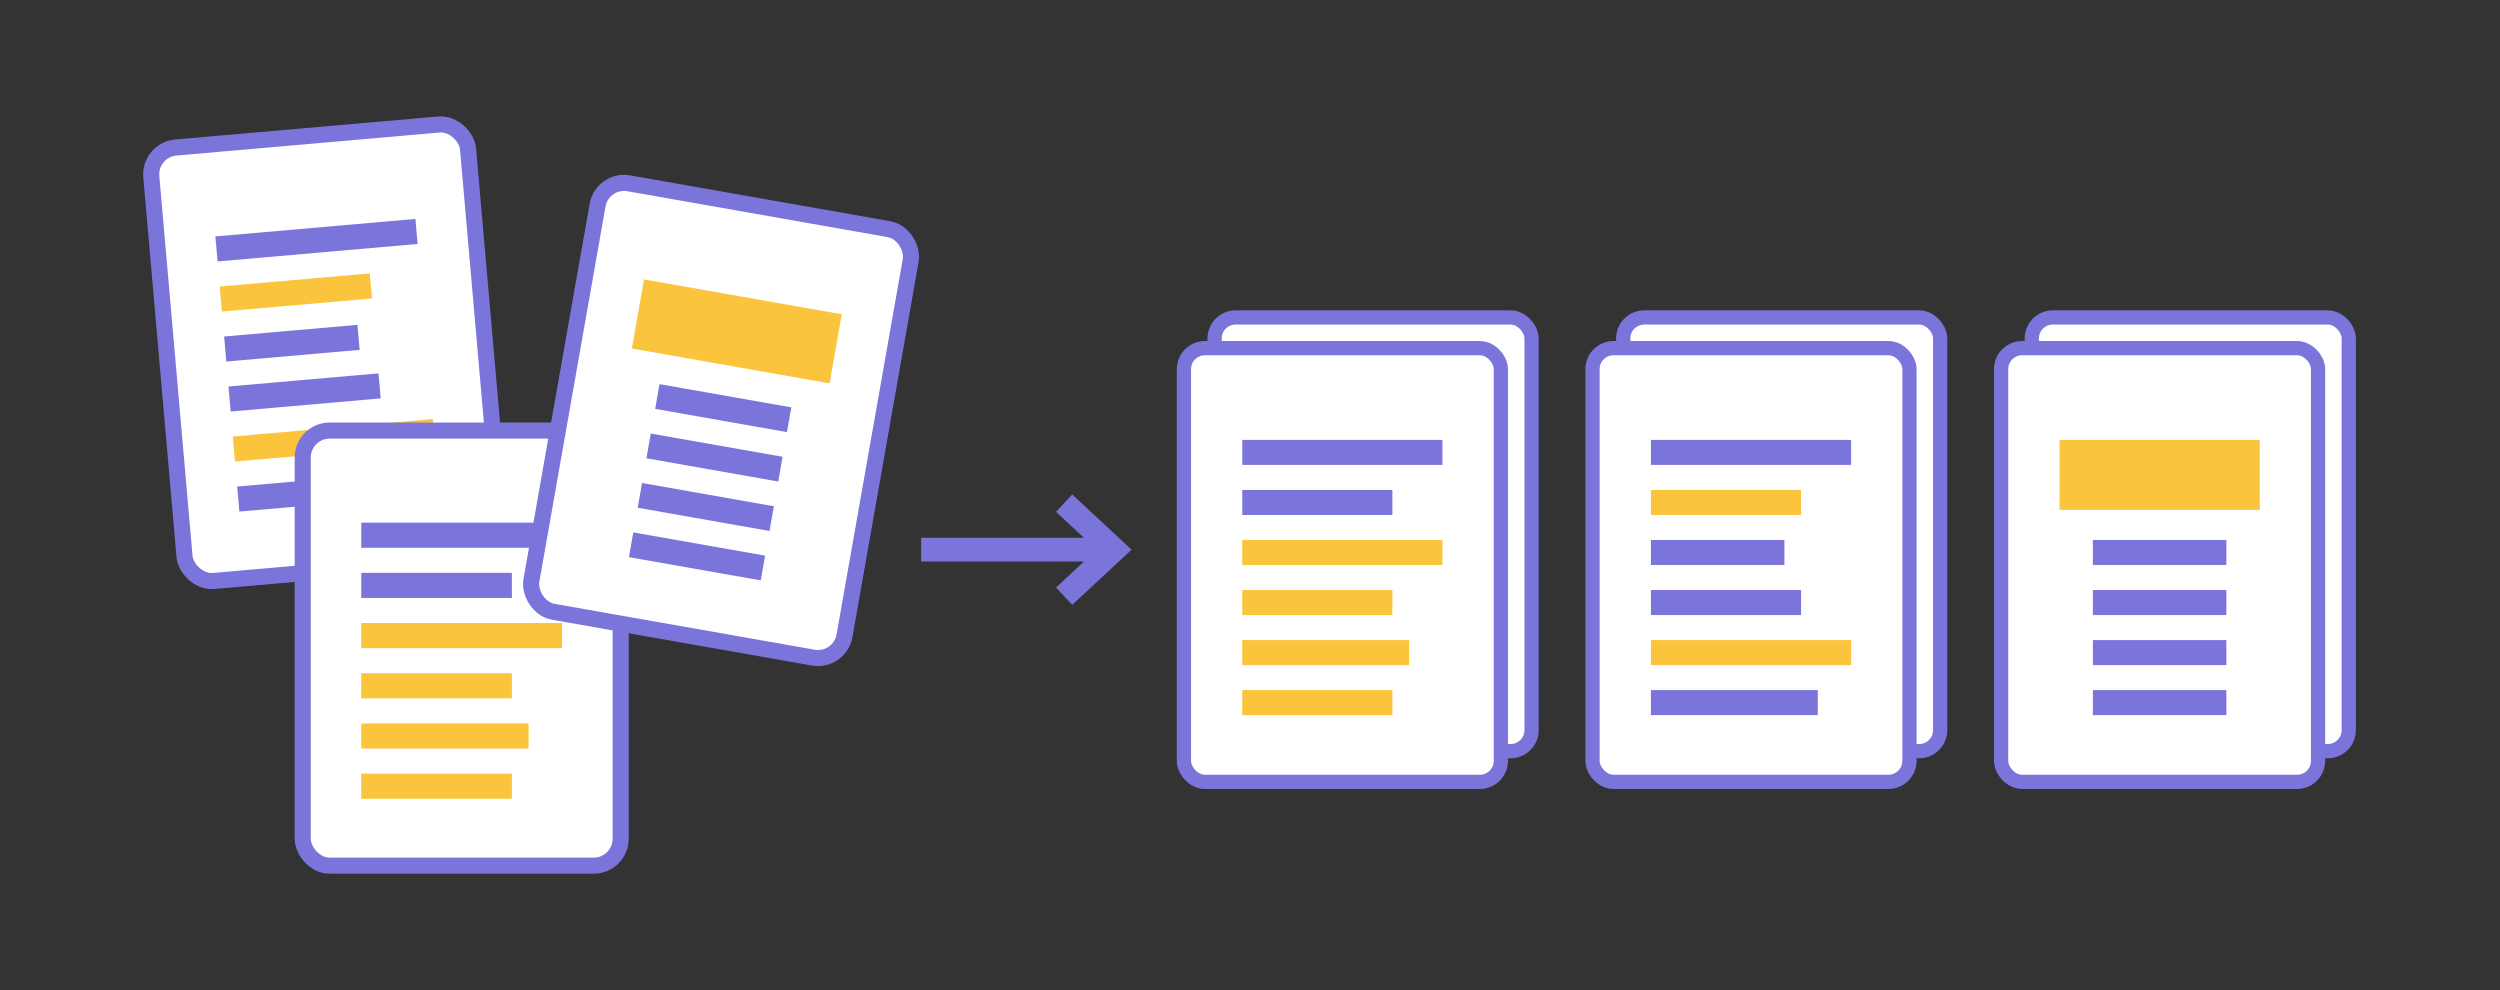 <?xml version="1.0" encoding="UTF-8"?><svg id="a" xmlns="http://www.w3.org/2000/svg" viewBox="0 0 404 160"><rect x="0" y="0" width="404" height="160" fill="#333333" stroke="none"/><rect x="262.31" y="51.3" width="51.22" height="70.09" rx="3.4" ry="3.4" fill="#fff" stroke="#7b75db" stroke-linecap="round" stroke-linejoin="round" stroke-width="2.3"/><rect x="257.35" y="56.26" width="51.22" height="70.09" rx="3.4" ry="3.4" fill="#fff" stroke="#7b75db" stroke-linecap="round" stroke-linejoin="round" stroke-width="2.3"/><rect x="266.79" y="71.09" width="32.35" height="4.04" fill="#7b75db"/><rect x="266.79" y="79.18" width="24.26" height="4.04" fill="#fac53d"/><rect x="266.79" y="87.26" width="21.57" height="4.04" fill="#7b75db"/><rect x="266.79" y="95.35" width="24.26" height="4.04" fill="#7b75db"/><rect x="266.79" y="103.44" width="32.35" height="4.04" fill="#fac53d"/><rect x="266.79" y="111.52" width="26.96" height="4.04" fill="#7b75db"/><rect x="328.34" y="51.3" width="51.22" height="70.09" rx="3.4" ry="3.4" fill="#fff" stroke="#7b75db" stroke-linecap="round" stroke-linejoin="round" stroke-width="2.3"/><rect x="323.38" y="56.26" width="51.22" height="70.09" rx="3.4" ry="3.4" fill="#fff" stroke="#7b75db" stroke-linecap="round" stroke-linejoin="round" stroke-width="2.3"/><rect x="332.82" y="71.09" width="32.35" height="11.31" fill="#fac53d"/><rect x="338.21" y="87.26" width="21.57" height="4.04" fill="#7b75db"/><rect x="338.21" y="95.35" width="21.57" height="4.04" fill="#7b75db"/><rect x="338.21" y="103.44" width="21.57" height="4.04" fill="#7b75db"/><rect x="338.21" y="111.52" width="21.57" height="4.04" fill="#7b75db"/><rect x="196.28" y="51.3" width="51.22" height="70.09" rx="3.4" ry="3.4" fill="#fff" stroke="#7b75db" stroke-linecap="round" stroke-linejoin="round" stroke-width="2.3"/><rect x="191.32" y="56.26" width="51.22" height="70.09" rx="3.4" ry="3.4" fill="#fff" stroke="#7b75db" stroke-linecap="round" stroke-linejoin="round" stroke-width="2.3"/><rect x="200.75" y="71.09" width="32.35" height="4.04" fill="#7b75db"/><rect x="200.75" y="79.18" width="24.26" height="4.04" fill="#7b75db"/><rect x="200.75" y="87.26" width="32.35" height="4.04" fill="#fac53d"/><rect x="200.75" y="95.35" width="24.26" height="4.04" fill="#fac53d"/><rect x="200.75" y="103.44" width="26.96" height="4.04" fill="#fac53d"/><rect x="200.75" y="111.52" width="24.26" height="4.04" fill="#fac53d"/><line x1="148.86" y1="88.82" x2="179.41" y2="88.82" fill="none" stroke="#7b75db" stroke-miterlimit="10" stroke-width="3.84"/><polygon points="173.32 96.33 172.07 94.99 178.7 88.83 172.07 82.66 173.32 81.32 181.4 88.83 173.32 96.33" fill="#7b75db" stroke="#7b75db" stroke-miterlimit="10" stroke-width="2"/><rect x="27.04" y="21.85" width="51.38" height="70.31" rx="4.35" ry="4.35" transform="translate(-4.77 4.81) rotate(-5)" fill="#fff" stroke="#7b75db" stroke-linecap="round" stroke-linejoin="round" stroke-width="2.6"/><rect x="34.92" y="36.79" width="32.45" height="4.06" transform="translate(-3.19 4.6) rotate(-5)" fill="#7b75db"/><rect x="35.64" y="45.23" width="24.34" height="4.06" transform="translate(-3.94 4.35) rotate(-5)" fill="#fac53d"/><rect x="36.35" y="53.43" width="21.63" height="4.06" transform="translate(-4.65 4.32) rotate(-5)" fill="#7b75db"/><rect x="37.05" y="61.39" width="24.34" height="4.06" transform="translate(-5.34 4.53) rotate(-5)" fill="#7b75db"/><rect x="37.74" y="69.12" width="32.45" height="4.06" transform="translate(-6 4.97) rotate(-5)" fill="#fac53d"/><rect x="38.46" y="77.44" width="27.04" height="4.06" transform="translate(-6.73 4.83) rotate(-5)" fill="#7b75db"/><rect x="48.92" y="69.58" width="51.38" height="70.31" rx="4.35" ry="4.35" fill="#fff" stroke="#7b75db" stroke-linecap="round" stroke-linejoin="round" stroke-width="2.6"/><rect x="58.38" y="84.46" width="32.45" height="4.06" fill="#7b75db"/><rect x="58.38" y="92.57" width="24.34" height="4.06" fill="#7b75db"/><rect x="58.38" y="100.68" width="32.45" height="4.06" fill="#fac53d"/><rect x="58.38" y="108.79" width="24.34" height="4.06" fill="#fac53d"/><rect x="58.38" y="116.91" width="27.04" height="4.06" fill="#fac53d"/><rect x="58.38" y="125.02" width="24.34" height="4.06" fill="#fac53d"/><rect x="90.83" y="32.79" width="51.38" height="70.31" rx="4.35" ry="4.35" transform="translate(13.57 -19.2) rotate(10)" fill="#fff" stroke="#7b75db" stroke-linecap="round" stroke-linejoin="round" stroke-width="2.6"/><rect x="102.84" y="47.88" width="32.45" height="11.34" transform="translate(11.11 -19.86) rotate(10)" fill="#fac53d"/><rect x="106.06" y="63.92" width="21.63" height="4.06" transform="translate(13.23 -19.29) rotate(10)" fill="#7b75db"/><rect x="104.65" y="71.91" width="21.63" height="4.06" transform="translate(14.59 -18.93) rotate(10)" fill="#7b75db"/><rect x="103.24" y="79.9" width="21.63" height="4.06" transform="translate(15.96 -18.56) rotate(10)" fill="#7b75db"/><rect x="101.83" y="87.89" width="21.63" height="4.06" transform="translate(17.32 -18.2) rotate(10)" fill="#7b75db"/></svg>